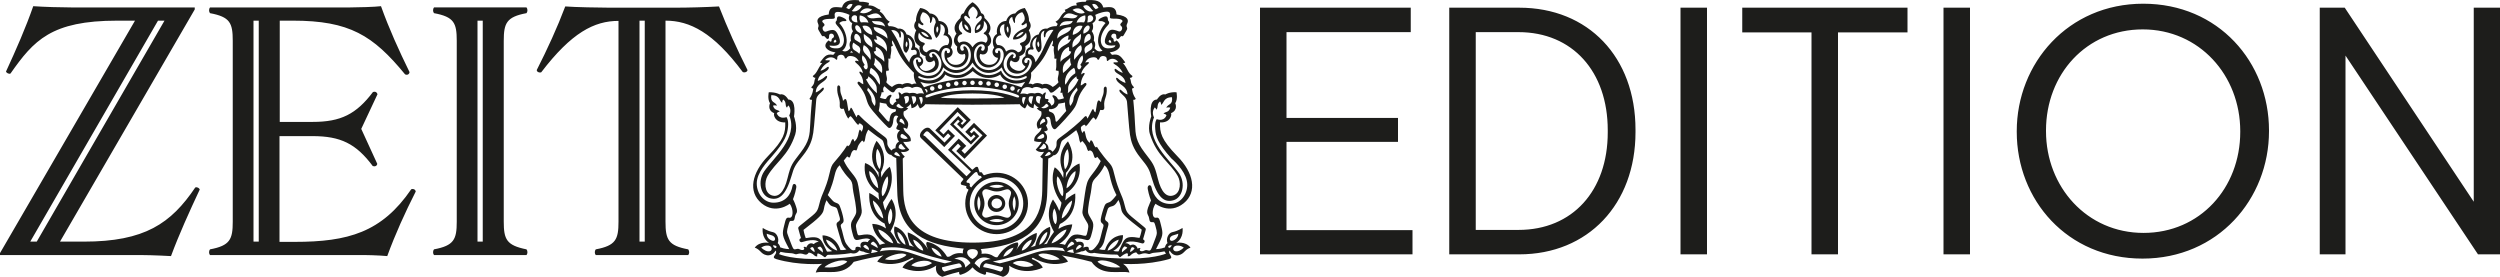 <?xml version="1.0" encoding="UTF-8"?> <svg xmlns="http://www.w3.org/2000/svg" height="31" viewBox="0 0 280 31" width="280"><path d="m4.116 27.061h-.728l14.308-24.749h.728zm15.036 1.62c.924-2.486 2.044-4.944 3.22-7.458-.056-.168-.308-.307-.504-.223-2.716 4.022-5.656 6.062-12.488 6.062h-2.66l15.092-26.006v-.223h-13.832c-1.148 0-3.024-.056-4.256-.14-.84 2.402-1.904 4.833-3.052 7.319.056.168.336.307.504.223 2.604-3.715 4.564-5.922 11.956-5.922h1.988l-15.12 26.034v.223h14.532c1.512-.028 3.08.028 4.62.112zm9.828-1.62h-.588v-24.749h.588zm14.392 1.62c.896-2.458 1.988-4.86 3.192-7.235-.056-.251-.308-.335-.504-.251-3.304 4.833-7.084 5.894-13.048 5.894h-1.708v-11.844h3.696c3.136 0 4.872.838 6.748 3.352.224.084.476 0 .504-.251l-1.792-3.911 1.82-3.883c-.056-.223-.252-.335-.504-.251-1.876 2.486-3.612 3.352-6.748 3.352h-3.696v-11.341h1.456c6.356 0 8.988 1.648 12.572 6.006.224.14.504 0 .504-.251-1.176-2.402-2.296-4.86-3.192-7.375-.644.084-2.688.14-3.444.14h-15.708c-.14.168-.14.475 0 .642 2.24.419 2.548 1.089 2.548 3.101v20.252c0 1.983-.308 2.682-2.548 3.101-.14.168-.14.475 0 .642h16.436c.84-.028 2.576.028 3.416.112zm10.724-1.62h-.616v-24.749h.588v24.749zm2.324-2.235v-20.252c0-1.983.308-2.682 2.548-3.101.14-.168.14-.475 0-.642h-10.36c-.14.168-.14.475 0 .642 2.24.419 2.548 1.089 2.548 3.101v20.252c0 1.983-.308 2.682-2.548 3.101-.14.168-.14.475 0 .642h10.36c.14-.168.14-.475 0-.642-2.24-.447-2.548-1.117-2.548-3.101zm15.792 2.235h-.588v-24.749h.588zm11.508-19.218c-1.176-2.319-2.24-4.693-3.192-7.123-1.484.084-3.444.14-4.956.14h-7.308c-1.008 0-3.948-.056-4.956-.14-.896 2.374-1.988 4.749-3.192 7.123 0 .223.308.335.504.251 3.388-4.441 5.936-5.754 8.652-5.754v22.487c0 1.983-.308 2.682-2.548 3.101-.14.168-.14.475 0 .642h10.36c.14-.223.14-.419 0-.642-2.24-.419-2.548-1.089-2.548-3.101v-22.515c2.716 0 5.348 1.313 8.652 5.754.224.112.532-.028.532-.223zm27.328 14.945c0-.307.252-.559.588-.559.308 0 .588.251.588.559s-.252.559-.588.559-.588-.251-.588-.559zm-.42 0c0 .531.448.95.98.95s.98-.419.98-.95-.448-.95-.98-.95-.98.419-.98.95zm-1.008.81s-.364-.894 0-1.648c.42.894 0 1.648 0 1.648zm.644-.81c0-.726-.476-1.173-.112-1.48.308-.335.784.14 1.484.14.728 0 1.176-.475 1.484-.112.336.307-.14.754-.14 1.453 0 .726.476 1.173.112 1.48-.308.335-.784-.14-1.484-.14-.728 0-1.176.475-1.484.112-.336-.279.14-.726.14-1.453zm.532 1.927s.784-.419 1.652 0c-.756.363-1.652 0-1.652 0zm1.652-3.855c-.868.419-1.652 0-1.652 0s.896-.363 1.652 0zm1.148 1.117c.364.754 0 1.648 0 1.648s-.392-.782 0-1.648zm-4.48.81c0 1.341 1.12 2.43 2.492 2.43s2.492-1.089 2.492-2.43-1.12-2.43-2.492-2.43-2.492 1.089-2.492 2.43zm-5.544-7.905c.084-.112.224-.279.448-.084l1.736 1.676 1.204-1.257-.756-.726-.532.559-.448-.419 2.016-2.095 1.008.978-.476.475-.168-.168.28-.279-.56-.559-.924.95 2.352 2.263.924-.95-.588-.587-.28.279-.196-.196.476-.475.952.894-1.988 2.067-.364-.363.532-.531-.84-.81-1.204 1.257 2.576 2.458-.504.503-4.648-4.497c-.252-.056-.224-.168-.028-.363zm4.788 5.279c.14-.168.476-.503.644-.67s.308-.279.42-.196c.112.112.028.196.168.335s.252-.056.364.251c-.812.559-1.176 1.117-1.176 1.117-.336-.196-.056-.307-.196-.447-.112-.14-.196-.028-.308-.112-.056-.056-.028-.168.084-.279zm.252 2.626c0-1.62 1.344-2.933 2.996-2.933s2.996 1.313 2.996 2.933-1.344 2.933-2.996 2.933-2.996-1.313-2.996-2.933zm-5.32-8.157c-.196.196-.392.587-.14.838l4.76 4.581s-.056.14-.196.279c-.168.168-.14.363.056.391.196.028.476.14.476.14s-.14.196.112.307c.028 0 .056.028.112.084-.252.475-.364 1.006-.364 1.536 0 1.899 1.568 3.436 3.528 3.436 1.932 0 3.5-1.536 3.5-3.436s-1.568-3.436-3.5-3.436c-.504 0-.98.112-1.428.279-.084-.056-.14-.14-.168-.196-.112-.251-.308-.112-.308-.112s-.112-.279-.168-.475c-.028-.196-.224-.223-.392-.056s-.28.223-.28.223l-2.296-2.207.7-.726.308.307-.504.531.924.866 2.52-2.598-1.456-1.425-.98 1.006.644.615.308-.307.196.196-.532.531-1.932-1.872.504-.531.196.196-.308.307.56.531.98-1.006-1.456-1.425-2.52 2.598.924.866.504-.531.308.307-.7.726-1.652-1.592c-.28-.196-.644.028-.84.251zm29.68 6.062c0 1.145-.812 2.151-1.876 2.151-1.344 0-1.932-.978-2.128-1.872-.084-.391-.504-.251-.42.196.112.67.364 1.285.364 1.285s-.168.363-.336.81c-.14.447-.112.615 0 .838.224.363.056.838.476.782.252-.028.252.084.364.447.224.782.168.838.028 1.257-.168.447-.42 1.145-.532 1.341-.196.335-.392-.056-.756.14-.308.168-.672.028-.42-.251 0 0-.168-.112-.308.056 0 0-.224-.726-.84-.391 0 0-.28-.307-.56-.223 0 0 .308-.475 1.876 0 .252.084.448-.335.112-.447 0 0 .252-.838.28-.978.028-.168.112-.196-.168-.419-1.764-1.48-1.904-1.397-2.128-2.291-.224-.922-.336-1.061-.616-1.76-.728-1.816-.56-2.43-1.064-3.017-1.064-1.173-1.456-1.899-1.456-1.899s-.084 0-.112.084c-.364-.279-.196-.587-.56-.838 0 0-.112.084-.14.307-.532-.391-.42-1.089-.616-1.341 0 0-.14.056-.196.251 0 0-.168-.307-.168-.447s-.084-.223.168-.391c.224-.168.308-.112.364.084.336-.279.504-.67.84-1.006 0 0 .168.084.28.279 0 0 .308-.419.504-1.117.336.056.504 0 .448-.419-.084-.81.336-1.006.28-1.983-.028-.335-.336-.223-.336.056.028.782-.224.782-.308 1.48-.476-.587-.42.251-.616 1.145 0 0-.14-.056-.196-.251-.112-.391-.28.223-.7.95-.112-.279-.14-.447-.476-.056s-1.54 1.425-2.716 2.263c-.448.335-.168.587-.336 1.006-.14.279-.392.503-.392.503s-.168-.279-.448-.251c0 0 .084-.531-.392-.754 0 0 .588-.726-.112-1.257.42-.14.56-.084.224-.698 0 0 .392-.363-.028-.866.392-.279.532.084.56.475.056.531.308 1.006.588.754.308-.279 1.736-1.76 2.128-2.43.392-.67.196-1.173 1.204-2.374.196-.223 0-.419-.196-.251-.112.112-.364.223-.364.223s-.028-.615.364-1.173c.168-.223.028-.363-.308-.056 0 0-.056-.503.756-1.173.224-.196.084-.279-.308-.168 0 0 .168-.447.672-.559.504-.112.672.084.672.168.028.084.196.112.224 0 0-.112.168-.391.504-.335.364.056.336.307.336.419s.084.196.168.084c.168-.223.756-.363 1.12.168 0 0-.224.056-.392.028s-.224.112 0 .223c.672.391.896.95.896.95s-.336-.056-.728-.391c-.168-.14-.252.028-.14.223.224.363 1.064.447 1.176 1.313 0 0-.504-.168-.84-.503-.168-.168-.28-.056-.168.168.28.559 1.176.642 1.232 1.62 0 0-.364-.112-.7-.475-.168-.168-.308 0-.112.251s.672.503.756 1.034c.056.531.224 2.989.336 3.715s.336 1.536 1.176 2.57c.84 1.034.98 1.257 1.26 2.263.644 2.207 1.428 2.793 2.436 2.486 1.008-.279 1.4-1.872.616-3.017-1.036-1.508-3.836-3.743-2.8-6.257 0 0-.336-.587.084-1.117 0 0 .14.084.168.251.28-.251 0-.587.42-.922 0 0 .14.14.112.363.336-.084.224-.838 1.232-.838.112.894-.42.698-.644 1.173 0 0 .308-.084.448 0-.168.587-.588.419-.756.67 0 0 .196 0 .336.168 0 0-.196.754-1.092.447 0 0-.252.251-.168 1.117.056.81.252 1.536 1.792 3.268.616.531 1.792 1.732 1.792 2.961zm-8.96-15.28c-.896-.056-1.036-1.425.028-2.542.252-.251.224-.419.056-.587-.028-.335-.028-.615-.644-.335-.56.251-.504.447-.196.419.336-.028.56.223.56.223s-.532.503-.756 1.397c-.308 1.257.42 1.676.42 1.676s-.448.335-.896-.251c0 0 .224-.531-.084-.866 0 0 .168-.503-.224-1.061 0 0 .28-.279.084-.894 0 0 .588-.251.308-.922 0 0 .56-.307 1.232-.363.392-.028.476.168.42.503-.028.168-.056.279.364.279.98-.028 1.176.223.952.419-.14.14-.252.251-.056.419.252.196 0 .698-.28.587-.812-.307-1.064-.279-1.372.419s-.392 1.313.98 1.145c.028.028 0 .363-.896.335zm.448-.642c-.196.084-.448-.112-.168-.307.196.112.168.307.168.307zm-1.428-3.883-.308.14c-.336-.251-.392-.559-.392-.559.476-.168.7.419.7.419zm-.588.335c-.504.279-1.092-.307-1.12-.559.644-.307.784.307 1.12.559zm-.952.196s-.532.363-1.372-.307c.028-.028.784-.531 1.372.307zm-.784.307c-.308.615-1.092.168-1.652.279.56-1.006 1.316-.196 1.652-.279zm-.56.615c-.196.615-1.008.307-1.484.642.28-.81.896-.531 1.484-.642zm-.196.698c.028.642-1.036.726-1.54 1.285 0-1.313 1.54-1.285 1.54-1.285zm-1.708 4.833s.14.084.308.056c.112.559-.224.726 0 1.285 0 0-.196.279-.644.531 0 0-.588-.559-1.148-.279 0 0-.616-.363-1.092 0 0 0-.168-.14-.476-.084 0 0 .392-.531.28-1.229 0 0 .756-.726 1.344-1.592.588-.894.756-1.592 1.092-2.039 0 0 .112.279-.084.559 0 0 .084.112.224.14-.112.698.112.894.028 1.313 0 0 .112.084.252.028-.084.447.056.726-.084 1.313zm-.252-4.525s-.42.615-.756 1.257c-.336.67-.392 1.117-1.26 2.374 0 0-.084-.894-.784-.894-.168-.335.084-.615.392-.531.14.028.252-.056.14-.223-.168-.279-.14-.894.42-1.173 0 0-.476 1.061.168 1.704 0 0 .364-.084.336-.698 0-.782-.308-1.536.336-1.732 0 0-.14.307-.056.67.028.14.168.112.168-.14 0-.196.252-.698.896-.615zm-1.68 1.927c-.14-.112-.224-.475-.028-.642.14.168.168.531.028.642zm-.756 1.816c-.14.95-1.148 1.676-2.184 1.369-1.064-.307-1.344-1.648-.392-2.486.364-.335.98.028.756.419-.14.251-.42.084-.252-.084.112-.112 0-.363-.252-.14-.644.559-.7 1.704.252 2.011.952.307 1.764-.447 1.82-1.285 0-.196-.224-.279-.224 0 0 .279-.476.196-.336-.14.14-.531.896-.251.812.335zm-1.764-2.933c.14-.307.532-.587.84-.587-.056.251-.532.559-.84.587zm-1.12 1.62s-.196-.782-.952-.726c-.392-.335-.196-1.145.448-1.089-.336-.503-.196-1.201.336-1.257 0 0-.224 1.034.448 1.564 0 0 .56-.754.056-1.732 0 0-.028-.531.364-.642 0 0 .056.447.224.67.056.056.112-.056.084-.251-.056-.279.252-.838.812-.95 0 0 .644.782-.028 1.257-.112.084-.056.251.112.196.252-.112.364-.251.364-.251s.252.419-.168.587c-1.4.559-1.316 1.257-1.316 1.257s.868.168 1.456-.754c.168.531.028.978-.532 1.117-.168.056-.196.196-.056.279.224.14.224.726-.308.81 0 .028-.504-.67-1.344-.084zm.224-2.095c-.196-.251-.196-.587-.056-.726.14.14.168.475.056.726zm-1.232 1.732c.392-.112.616.14.7.391.252.726-.42 2.291-1.96 2.011-1.428-.279-1.54-1.927-1.064-2.514.532-.698 1.204-.223.868.307-.14.168-.392.028-.308-.14.168-.279-.084-.391-.28-.14-.504.642-.252 1.899.7 2.179.924.251 1.512-.447 1.652-.838.14-.363.112-1.061-.112-1.006-.168.056 0 .223-.14.279-.28.112-.42-.391-.056-.531zm-3.64-2.682c.196.028.476.335.448.642-.336-.028-.504-.503-.448-.642zm1.316.642c-.028-.307.252-.615.448-.642.084.14-.084.615-.448.642zm1.064 1.425c-.392-.251-1.036-.223-1.484.503-.42-.754-1.092-.754-1.484-.503-.364-.279-.168-.866.224-.95.168-.028.112-.168.028-.223-.504-.335-.308-1.034.084-1.285-.168 1.257.952 1.369.952 1.369s.252-.67-.42-1.257c-.336-.307-.392-.559-.224-.67.112-.084.28.112.392.223.14.112.224.056.14-.084-.532-.67.364-1.201.364-1.201s.868.531.364 1.201c-.112.14 0 .196.14.084.112-.084.28-.279.392-.223.168.112.112.391-.224.67-.7.587-.42 1.257-.42 1.257s1.12-.112.952-1.369c.392.251.588.95.084 1.285-.084.056-.168.168.028.223.28.084.476.67.112.95zm-1.904.503c.448.615.364 2.263-1.064 2.514-1.512.279-2.212-1.285-1.96-2.011.084-.251.308-.531.7-.391.392.112.224.642-.056.531-.14-.056.028-.223-.14-.279-.252-.056-.252.642-.112 1.006s.756 1.089 1.652.838c.952-.279 1.204-1.536.7-2.179-.196-.251-.42-.168-.28.14.084.168-.168.307-.308.14-.336-.531.336-1.006.868-.307zm-4.48-1.145c-.308 0-.784-.335-.84-.587.308 0 .728.279.84.587zm2.1.894c-.756-.056-.952.726-.952.726-.84-.615-1.372.084-1.372.084-.532-.084-.532-.67-.308-.81.14-.084.112-.251-.056-.279-.56-.14-.7-.587-.504-1.117.588.922 1.456.754 1.456.754s.056-.698-1.316-1.257c-.392-.168-.168-.587-.168-.587s.14.168.364.251c.14.056.224-.112.112-.196-.672-.475-.028-1.257-.028-1.257.56.084.868.67.812.95-.028.196.028.307.084.251.168-.223.196-.67.196-.67.392.112.364.642.364.642-.504.978.056 1.732.056 1.732.672-.531.448-1.564.448-1.564.532.084.672.754.336 1.257.672-.056.84.754.476 1.089zm-1.176-1.369c-.14-.279-.112-.615.056-.726.14.168.14.475-.056.726zm-.084 2.263c.952.838.672 2.179-.392 2.486-1.036.307-2.044-.391-2.184-1.369-.084-.587.644-.866.868-.391.14.335-.336.419-.336.14 0-.251-.252-.168-.224 0 .028.838.868 1.592 1.82 1.285.952-.307.896-1.425.252-2.011-.252-.223-.336.028-.252.14.14.168-.14.335-.28.084-.252-.335.336-.698.728-.363zm-2.24.168c-.672-.028-.784.894-.784.894-.868-1.257-.924-1.704-1.26-2.374-.336-.67-.756-1.257-.756-1.257.616-.084.896.419.896.642s.14.251.168.14c.084-.363-.056-.67-.056-.67.644.196.336.95.336 1.732 0 .642.336.698.336.698.644-.642.168-1.704.168-1.704.56.279.588.894.42 1.173-.112.168-.028.251.14.223.336-.14.56.168.392.503zm-1.12-.838c-.112-.112-.084-.475.028-.642.196.168.112.559-.028.642zm-1.708-.056c.14-.028.224-.14.224-.14-.196-.279-.084-.559-.084-.559.336.447.504 1.173 1.092 2.039.588.894 1.344 1.592 1.344 1.592-.112.698.28 1.229.28 1.229-.308-.084-.504.084-.504.084-.504-.363-1.092 0-1.092 0-.56-.279-1.148.279-1.148.279-.448-.251-.644-.531-.644-.531.224-.559-.112-.726 0-1.285.168.028.308-.056.308-.056-.168-.587 0-.866-.084-1.313.14.056.252-.028.252-.028-.056-.391.168-.587.056-1.313zm-.392-.894c-.532-.559-1.568-.642-1.54-1.285 0 0 1.54-.028 1.54 1.285zm-.252-1.341c-.476-.335-1.288-.028-1.484-.642.616.112 1.204-.168 1.484.642zm-.392-.978c-.56-.112-1.372.335-1.652-.279.336.084 1.092-.726 1.652.279zm-1.064-.922c-.84.67-1.372.307-1.372.307.588-.81 1.372-.307 1.372-.307zm-1.176-.419c-.028.251-.644.81-1.12.559.308-.251.448-.866 1.12-.559zm-1.036-.196s-.056.307-.392.559l-.308-.14c.028 0 .224-.587.7-.419zm-.336 1.201c-.28.67.308.922.308.922-.196.615.084.894.084.894-.392.587-.224 1.061-.224 1.061-.308.335-.084.866-.084.866-.476.587-.896.251-.896.251s.728-.391.42-1.676c-.224-.894-.756-1.397-.756-1.397s.224-.251.56-.223.364-.168-.196-.419c-.616-.279-.616 0-.644.335-.168.168-.196.307.056.587 1.064 1.117.924 2.486.028 2.542-.896.056-.896-.307-.896-.307 1.372.168 1.288-.447.98-1.145-.308-.698-.56-.726-1.372-.419-.28.112-.532-.419-.28-.587.196-.14.112-.279-.056-.419-.224-.196-.028-.447.952-.419.392 0 .392-.112.364-.279-.056-.335.028-.531.42-.503.672.028 1.232.335 1.232.335zm-1.596 2.765c.28.223.028.391-.168.307 0 .028-.056-.168.168-.307zm.056 2.207c.112.112.168.028.168-.084 0-.112-.028-.335.336-.419.364-.056.504.223.504.335s.196.084.224 0c.028-.084.168-.279.672-.168s.672.559.672.559c-.364-.14-.532-.028-.308.168.812.67.756 1.173.756 1.173-.336-.307-.476-.196-.308.056.42.559.364 1.173.364 1.173s-.252-.112-.364-.223c-.196-.168-.392.028-.196.251 1.008 1.201.812 1.704 1.204 2.374.392.67 1.82 2.151 2.128 2.43.28.251.56-.223.588-.754.028-.363.168-.754.56-.475-.42.503-.028.866-.028.866-.336.615-.196.559.224.698-.672.531-.112 1.257-.112 1.257-.448.223-.392.754-.392.754-.308 0-.448.251-.448.251s-.252-.223-.392-.503c-.196-.391.084-.67-.336-1.006-1.148-.838-2.352-1.872-2.716-2.263-.336-.391-.364-.223-.476.056-.42-.754-.588-1.369-.7-.95-.056.223-.196.251-.196.251-.196-.922-.14-1.76-.616-1.145-.084-.67-.336-.698-.308-1.48 0-.279-.308-.391-.336-.056-.056.978.336 1.173.28 1.983-.028.419.14.503.448.419.196.698.504 1.117.504 1.117.112-.223.28-.279.28-.279.336.335.504.726.84 1.006.056-.196.14-.279.364-.084.224.168.168.251.168.391 0 .14-.168.447-.168.447-.056-.196-.196-.251-.196-.251-.196.251-.084.95-.616 1.341-.028-.223-.14-.307-.14-.307-.336.279-.168.587-.56.838-.028-.112-.112-.084-.112-.084s-.392.698-1.456 1.899c-.532.587-.336 1.201-1.064 3.017-.28.698-.392.838-.616 1.76-.224.922-.364.838-2.128 2.291-.28.223-.196.279-.168.419.028.168.28.978.28.978-.336.112-.14.531.112.447 1.568-.503 1.876 0 1.876 0-.252-.084-.56.223-.56.223-.588-.335-.84.391-.84.391-.14-.168-.308-.056-.308-.056.252.307-.112.419-.42.251-.364-.196-.56.196-.756-.14-.112-.196-.364-.894-.532-1.341-.168-.447-.196-.475.028-1.257.112-.363.112-.475.364-.447.42.056.252-.419.476-.782.14-.196.168-.363 0-.838-.14-.447-.336-.81-.336-.81s.252-.615.364-1.285c.084-.447-.364-.587-.42-.196-.168.922-.756 1.872-2.128 1.872-1.064 0-1.876-1.006-1.876-2.151 0-1.229 1.176-2.43 1.708-3.045 1.512-1.732 1.708-2.458 1.792-3.268.084-.838-.168-1.117-.168-1.117-.896.279-1.092-.447-1.092-.447.14-.168.336-.168.336-.168-.168-.251-.588-.084-.756-.67.14-.084.448 0 .448 0-.196-.475-.756-.279-.644-1.173 1.008-.028.924.754 1.232.838-.028-.223.112-.363.112-.363.42.335.14.67.42.922.056-.168.168-.251.168-.251.42.531.084 1.117.084 1.117 1.036 2.514-1.764 4.749-2.8 6.257-.784 1.145-.392 2.71.616 3.017 1.008.279 1.792-.279 2.436-2.486.28-1.006.42-1.229 1.26-2.263s1.064-1.844 1.176-2.57c.112-.726.28-3.157.336-3.715.056-.531.56-.782.756-1.034.196-.251.056-.419-.112-.251-.336.363-.7.475-.7.475.028-1.006.952-1.089 1.232-1.62.112-.196 0-.307-.168-.168-.336.335-.84.503-.84.503.112-.866.952-.95 1.176-1.313.14-.223.028-.363-.14-.223-.392.335-.728.391-.728.391s.196-.587.896-.95c.224-.14.168-.251 0-.223s-.392-.028-.392-.028c.448-.475 1.008-.307 1.204-.084zm-2.856 21.202s0-.168.28-.168c0 0 .252.251.196.559 0 0-.252-.14-.476-.391zm-1.792.587c.364.168.42-.196 1.12.056.252.084.364 0 .504-.196.168 0 .476.14.616.307.14.14.392.168.336.056s.056-.279.056-.279.308.056.672.363c.224.196.196-.056.448-.196 1.68 0 2.576-.196 2.576-.196.7.196.952-.307.952-.307.252.14.476.14.476.14.336.196.756.196.756.196s-1.708.503-4.872.615c-3.864.168-5.348-.531-5.348-.531l.168-.251c.84.196 1.176.084 1.54.223zm3.388 1.508c.308-.419 2.016-1.061 2.548-.642-.168.223-1.036.782-2.548.642zm4.62-2.514s.392.251.364.559c0 0-.42-.084-.644-.391 0 0 .084-.168.28-.168zm-4.452-.587c.56.14 1.148.726 1.26 1.229-.532-.14-1.12-.642-1.26-1.229zm-.644.782s.364.223.28.67c0 0-.196-.196-.588-.503 0-.028.056-.14.308-.168zm-1.624-.95c-.168-.419-.252-.922-.252-.922 1.736-1.341 2.184-1.76 2.268-2.291.084-.559.308-1.034.308-1.034.42.67.532.642.896.754s.28.223.588 1.201c.168.559-.504.335-.336.922.112.447.336 1.145.532 1.816.224.67.56.81.56.81-.252.112-.672.084-.672.084-.588-1.732-2.016-1.648-2.016-1.648 0 1.229 1.092 1.76 1.092 1.76-.308.084-.588.056-.588.056-.7-1.313-.588-1.844-2.38-1.508zm7.224.168c-.196.056-.28.279-.28.279-.728-.196-.952.196-.756.615-.756-.307-.616.196-.616.196s-.14.196-.42.056c-.14-.084-.588-.531-.756-.95s-.28-1.117-.448-1.592c-.168-.503.392-.279.28-.894-.056-.419-.252-1.061-.42-1.48s-.476-.251-.784-.587c-.224-.223-.56-.642-.56-.642s.42-.698.784-2.263c.196-.866.56-1.061.56-1.061s.308.698 1.064 1.48c.252.251.364.475.392 1.061.056.587.28 1.341.364 2.207.028.391.112.559-.224 1.089-.392.642-.476.726-.084 2.095.112.391.28.475.56.419.756-.196 1.092-.223 1.344-.028zm.056.503s.028-.251.308-.279c0 0 .476.307.476.726 0 0-.336-.223-.784-.447zm.028 1.006s.112-.196.084-.391c0 0 .392 0 .7.251 0-.028-.504.112-.784.14zm-.196-9.19c.812.447.98 1.48 1.008 1.927-.784-.447-1.064-1.648-1.008-1.927zm1.176-.223c-.504-.475-.504-1.872-.28-2.263.56.615.476 1.844.28 2.263zm.868.81c.252.587-.196 2.011-.56 2.235-.308-.531.196-1.927.56-2.235zm-.476 4.721c-.756-.363-1.204-1.704-1.148-2.011.812.559 1.12 1.592 1.148 2.011zm-.392 2.961c-.644-1.117-.952-1.313-2.156-1.089-.308.056-.308.028-.448-.587-.14-.615-.028-.67.252-1.173.224-.391.364-.642.336-1.006-.056-.363-.224-1.927-.364-2.654s-.168-.838-1.008-1.872c-.42-.531-.644-1.061-.644-1.061l.392-.475c.084.112.252.14.252.14.196-.251.14-.642.476-.838.14-.028.28.056.28.056.252-.363 0-.419.644-1.117.14 0 .196.196.196.196.28-.335.028-.587.504-1.425.364.279.924.726 1.316.978.392.251.364.307.532.978.224.922.728.866.728.866.14.223.56.363.56.363l.112 3.771c.112 4.749 3.416 5.978 7.448 6.369-.168.279-.084.531-.084.531s-.756-.168-1.372.279c-.224.168-.42.084-.42.084-.924-1.536-2.24-1.648-2.24-1.648-.196.14 0 .587.14.866-.924-1.536-2.296-1.927-2.296-1.927-.028 1.089.7 1.62.7 1.62l-.532-.168c-.364-1.872-1.652-2.123-1.652-2.123-.252 1.201.7 1.955.7 1.955l-.364-.084c-.252-.642-.784-1.313-.784-1.313 1.232-2.123.112-3.631.112-3.631-.476.642-.7 1.285-.7 1.285-.196-.475-.252-.922-.252-.922 1.624-2.179.756-3.967.756-3.967-.644.447-.952 1.201-.952 1.201l-.028-.587c1.008-2.151-.504-3.52-.504-3.52-1.232 2.179.224 3.52.224 3.52l.028.559c-.504-1.341-1.54-1.592-1.54-1.592-.336 2.291 1.512 3.352 1.512 3.352 0 .419.084.782.084.782-.504-.531-1.12-.782-1.12-.782-.14 2.71 1.708 3.408 1.708 3.408.112.307.168.559.168.559-.84-.559-1.54-.503-1.54-.503.196 1.48 1.456 2.179 1.456 2.179-.336.056-.616.168-.616.168zm1.232-4.078c.364.642.084 1.704-.168 1.76-.336-.531-.028-1.564.168-1.76zm.28 3.911c-.56-.14-1.54-.81-1.68-1.564.728.168 1.568 1.034 1.68 1.564zm.476-1.285c.504.196.868 1.034.896 1.453-.56-.223-.952-1.145-.896-1.453zm1.764.866c.476.112 1.092.81 1.12 1.229-.588-.084-1.12-.894-1.12-1.229zm2.044.894c.336.084.868.335 1.148 1.006-.588-.084-1.036-.587-1.148-1.006zm-5.796.419.252-.363c1.568-.223 2.548-.056 4.396.587 1.54.531 3.444.922 3.444.922l-.784.196s-1.26-.251-3.724-1.117c-1.904-.67-3.584-.223-3.584-.223zm.588.894c.308-.363 1.876-.922 2.408-.503-.14.223-1.092.782-2.408.503zm5.264.419c-.224.196-1.372.698-2.324.251.392-.419 1.708-.782 2.324-.251zm1.12.475c.924-.251 1.904-.447 1.904-.447.308.084.308.419.308.419s-.868.168-1.932.503c-.336-.14-.28-.475-.28-.475zm1.372-.95c1.26-.615 1.82.475 1.82.475l-.588.503c-.028-.978-1.232-.978-1.232-.978zm2.044.028c-.728-.363-.868-1.117 0-1.117s.728.754 0 1.117zm.224.475s.532-1.089 1.82-.475c0 0-1.204 0-1.232 1.006zm.98.419s0-.335.308-.419c0 0 .952.196 1.904.447 0 0 .056.335-.28.475-1.064-.363-1.932-.503-1.932-.503zm1.848-.419-.784-.196s1.904-.391 3.444-.922c1.848-.642 2.828-.81 4.396-.587l.252.363s-1.68-.447-3.584.223c-2.464.866-3.724 1.117-3.724 1.117zm1.456-.028c.644-.503 1.96-.168 2.324.251-.952.447-2.072-.084-2.324-.251zm2.856-.922c.532-.419 2.1.112 2.408.503-1.316.279-2.24-.279-2.408-.503zm4.172-9.386c.056.307-.224 1.48-1.008 1.927.028-.447.224-1.48 1.008-1.927zm-2.016.587c.364.307.868 1.704.56 2.235-.364-.223-.84-1.648-.56-2.235zm1.12-3.045c.224.391.252 1.788-.28 2.263-.168-.447-.252-1.676.28-2.263zm.504 5.754c.056.307-.392 1.648-1.148 2.011 0-.419.308-1.453 1.148-2.011zm-1.82 2.654c-.252-.056-.532-1.117-.168-1.76.168.196.476 1.229.168 1.76zm1.204.587c-.14.726-1.12 1.425-1.68 1.564.14-.531.98-1.397 1.68-1.564zm-2.156.279c.056.307-.336 1.229-.896 1.453.028-.419.392-1.257.896-1.453zm-1.736.866c0 .335-.56 1.145-1.12 1.229.028-.447.616-1.117 1.12-1.229zm-2.044.894c-.14.419-.588.922-1.148 1.006.252-.698.812-.922 1.148-1.006zm3.948-10.727c.224.028.224.251.224.251-.28.251-.672.223-.672.223.196-.335.448-.475.448-.475zm-.308-.447c-.448.307-.756.084-.756.084.308-.251.476-.559.476-.559.364.14.28.475.28.475zm-.224-1.173c-.448.307-.784.112-.784.112.28-.391.644-.503.644-.503.252.084.14.391.14.391zm.14-1.76c-.336.14-.588.363-.588.363-.028-.447.336-.698.336-.698.28 0 .252.335.252.335zm.364-1.732c-.448.391-.812.168-.812.168.42-.196.532-.447.532-.447.308.084.28.279.28.279zm-14.42-3.352c.168.084.672.335 1.4.196.952-.196 1.232-1.201 1.232-1.201s.756.838 1.848.587c.924-.196 1.428-1.117 1.428-1.117s.504.922 1.428 1.117c1.092.223 1.848-.587 1.848-.587s.28 1.006 1.232 1.201c.728.168 1.204-.112 1.4-.196.168-.084.252.112.084.223-.672.391-2.24.475-2.8-.866 0 0-.644.615-1.652.503-.84-.084-1.512-.922-1.512-.922s-.672.838-1.54.922c-1.008.112-1.652-.503-1.652-.503-.56 1.341-2.128 1.257-2.8.866-.196-.084-.112-.307.056-.223zm-2.604 3.352s-.028-.196.28-.279c0 0 .112.251.532.447 0 0-.392.223-.812-.168zm.336 1.732s-.028-.335.224-.335c0 0 .364.251.336.698.028 0-.224-.223-.56-.363zm.28 1.369s.364.112.644.503c0 0-.336.196-.784-.112 0 0-.112-.307.14-.391zm.364-3.38s.028-.363-.14-.754c0 0 .308-.223.532-.028-.028 0 .196.642-.392.782zm.896.056s-.084-.531-.196-.866c0 0 .252-.084.448.028 0 0 .28.419-.252.838zm.868.028s-.056-.419-.224-.782c0 0 .196-.112.364 0 0-.028.168.419-.14.782zm11.088-1.732-.224.419c-.056-.056-.084-.112-.084-.168 0-.14.112-.251.252-.251zm-10.752-.196-.42-.615s.728.363 1.624.112c.952-.279 1.176-.922 1.176-.922s.672.503 1.652.363c.784-.112 1.428-.754 1.428-.754s.616.642 1.428.754c1.008.14 1.652-.363 1.652-.363s.196.642 1.176.922c.868.251 1.624-.112 1.624-.112l-.42.615s-2.688-1.006-5.432-1.006c-2.828 0-5.488 1.006-5.488 1.006zm.084.196h.056c.14 0 .252.112.252.251 0 .084-.028.14-.084.168zm.84.196c-.14 0-.252-.112-.252-.251 0-.14.112-.251.252-.251s.252.112.252.251c0 .14-.112.251-.252.251zm.868-.196c-.14 0-.252-.112-.252-.251s.112-.251.252-.251.252.112.252.251-.112.251-.252.251zm.924-.223c-.14 0-.252-.112-.252-.251s.112-.251.252-.251.252.112.252.251-.112.251-.252.251zm.896-.14c-.14 0-.252-.112-.252-.251s.112-.251.252-.251.252.112.252.251-.112.251-.252.251zm.924-.056c-.14 0-.252-.112-.252-.251 0-.14.112-.251.252-.251s.252.112.252.251c0 .14-.14.251-.252.251zm.896-.028c-.14 0-.252-.112-.252-.251 0-.14.112-.251.252-.251s.252.112.252.251c0 .14-.112.251-.252.251zm.896.028c-.14 0-.252-.112-.252-.251 0-.14.112-.251.252-.251s.252.112.252.251c0 .14-.112.251-.252.251zm.896.056c-.14 0-.252-.112-.252-.251s.112-.251.252-.251.252.112.252.251c.028.14-.112.251-.252.251zm.924.14c-.14 0-.252-.112-.252-.251s.112-.251.252-.251.252.112.252.251-.112.251-.252.251zm.896.223c-.14 0-.252-.112-.252-.251s.112-.251.252-.251.252.112.252.251-.112.251-.252.251zm.868.196c-.14 0-.252-.112-.252-.251 0-.14.112-.251.252-.251s.252.112.252.251c0 .14-.112.251-.252.251zm-4.48.307c2.772 0 3.584.475 3.584.475s-.784.084-3.584.084-3.556-.084-3.556-.084.784-.475 3.556-.475zm-4.984.419c-.336.112-.364-.14-.14-.251.252-.112 2.212-.894 5.096-.894s4.872.782 5.096.894c.252.112.196.363-.14.251s-2.016-.782-4.984-.782-4.592.67-4.928.782zm10.724.81c-.308-.363-.14-.782-.14-.782.168-.112.364 0 .364 0-.168.335-.224.782-.224.782zm.868-.028c-.532-.391-.252-.838-.252-.838.168-.112.448-.028.448-.028-.112.335-.196.866-.196.866zm.924-.056c-.588-.14-.392-.782-.392-.782.224-.196.532.028.532.028-.168.391-.14.754-.14.754zm-15.12 5.922c-.336-.307-.42-.531-.42-.531.7.112.924-.251.924-.251-.504-.531-.672-.866-.672-.866.448.056.84-.084.84-.084.084-.81-.784-.866-.812-1.508.196.028.392.14.392.14.504-1.061-.588-1.061-.364-1.955.336-.112.504-.363.504-.363-.14-.028-.224-.084-.224-.084.392-.168.476-.419.476-.419.112.279.112.503.112.503.532-.084.7-.475.7-.475.056.251.252.503.252.503.42-.168.588-.475.588-.475s2.884.056 5.292.056 5.292-.056 5.292-.056.168.307.588.475c0 0 .196-.251.252-.503 0 0 .168.391.7.475 0 0 0-.223.112-.503 0 0 .112.279.476.419 0 0-.084.056-.224.084 0 0 .168.251.504.363.224.894-.868.894-.364 1.955 0 0 .168-.112.392-.14-.028.642-.896.698-.812 1.508 0 0 .392.14.84.084 0 0-.168.335-.672.866 0 0 .224.363.924.251 0 0-.112.251-.42.531 0 0 .112.14.28.223 0 0-.028 2.095-.056 3.603-.056 2.57-.98 5.81-7.784 5.81s-7.728-3.24-7.784-5.81c-.028-1.536-.056-3.603-.056-3.603.112-.084.224-.223.224-.223zm-.504-.028s-.392 0-.672-.223c0 0 0-.223.224-.251 0-.028.252.112.448.475zm.112-1.397s.196.279.476.559c0 0-.308.223-.756-.084 0-.028-.084-.363.28-.475zm-1.876-6.453s.448.419.728.615c.224.14.336.056.392-.028.308-.642.868-.335.868-.335.672-.419 1.092-.056 1.092-.056.7-.335 1.092.084 1.092.084l.252.559c-.42-.14-.784.028-.784.028-.336-.223-.84-.084-.84-.084-.56-.223-.868.14-.868.14-.196-.251-.448-.391-.336-.056.084.223.112.559-.112.531-.224-.028-.308.084-.14.307-.308.112-.392.419-.392.419-.56-.14-.364-.782-.252-.894s.14-.363-.112-.251c-.476.196-.28.503-.588.447s-.504-.14-.504-.14c.14-.307.196-.642.196-.642.084.084.224 0 .224 0-.196-.447.084-.642.084-.642zm-1.204-3.883c.14 0 .252-.112.252-.112-.084-.196 0-.419 0-.419 1.064.447.924 1.676.924 1.676-.364-.531-1.064-.587-1.176-1.145zm0 1.453s.168-.251.112-.754c.504.559.952.615.812 1.704 0 0-.588-.475-.924-.95zm.672 4.246s.28.084.728.14c0 0 .168.67 1.064.615.056.251 0 .279-.224.335-.224.084-.42.251-.476.922 0 .168-.112.168-.28 0l-.924-1.061c-.028 0 .14-.475.112-.95zm0-1.983c-.364-.391-.364-.782-1.12-1.285 0 0-.056-.335.14-.615 1.26.782.98 1.899.98 1.899zm-.84-4.162c-.756-.503-.98-.726-.952-1.536.504.419 1.064.587.952 1.536zm0-1.425s-.896-.168-1.092-1.006c.7-.168 1.092.363 1.092 1.006zm-.952 1.145s.952.391.756 1.648c-.504-.754-1.064-.838-.756-1.648zm.448 4.749c1.26 1.201.784 2.067.784 2.067s-.364-.363-.364-.782c-.028-.419-.504-1.006-.504-1.006.112-.084.084-.279.084-.279zm-.196-.922c.28-.028.252-.335.252-.335s.42.279.7.698c.364.531.196.642.28 1.201-.812-.642-1.232-1.564-1.232-1.564zm-.14-1.62s-.476-.503-.252-1.061c0 0 .56.363.588 1.257 0 .335-.308.503-.476-.028zm-.56-5.531s.728.028.98.81c0 0-.392-.084-.84-.028 0 .028-.252-.223-.14-.782zm-.056 1.257c.308.363.224.754.224.754s-.392-.084-.588-.391c-.252-.419.056-.726.364-.363zm-.784-1.145c.196-.251.588-.112.532.112-.028.223.056.559.056.559-.644 0-.784-.447-.588-.67zm.336 2.626c-.224-.14-.112-1.006.364-.531.336.307.252.922.252.922s-.224-.168-.616-.391zm-.252 1.425s-.14.028-.336-.028l.168-.14c.028-.028.056.084.168.168zm.056-1.117s.224.196.504.363c.476.279.14.894.14.894s-.084-.14-.56-.419c-.336-.196-.196-.754-.084-.838zm2.66-.335s-.112-.223-.112-.447c0 0 1.4.391 1.176 1.788-.42-.81-1.288-.698-1.428-1.369 0-.028.196.056.364.028zm19.096 6.956c.168-.223.084-.335-.14-.307-.224.028-.196-.307-.112-.531.14-.335-.14-.223-.336.056 0 0-.308-.363-.868-.14 0 0-.504-.14-.84.084 0 0-.364-.168-.784-.028l.252-.559s.392-.419 1.092-.084c0 0 .392-.363 1.092.056 0 0 .56-.307.868.335.028.084.168.168.392.028.28-.196.728-.615.728-.615s.28.196.056.67c0 0 .168.084.224 0 0 0 .028.335.196.642 0 0-.196.084-.504.14s-.112-.251-.588-.447c-.28-.112-.224.14-.112.251s.308.754-.252.894c.056-.028-.056-.335-.364-.447zm2.072 1.034-.924 1.061c-.168.196-.252.196-.28 0-.056-.67-.252-.838-.476-.922-.224-.084-.308-.084-.252-.335.896.056 1.064-.615 1.064-.615.448-.056.728-.14.728-.14-.028.475.14.95.14.95zm.56-5.196c-.336.503-.924.95-.924.95-.14-1.089.308-1.145.812-1.704-.056.503.112.754.112.754zm-.252-1.564s.112.112.252.112c-.112.559-.84.615-1.204 1.145 0 0-.14-1.229.924-1.676 0 0 .084.223.028.419zm-.14-1.229c.14.028.336-.056.336-.056-.14.67-.98.559-1.428 1.369-.224-1.425 1.176-1.788 1.176-1.788.028.251-.084.475-.084.475zm-.28 5.056s-.308-1.145.98-1.899c.196.279.14.615.14.615-.784.503-.756.894-1.12 1.285zm.84-5.587c0-.642.392-1.173 1.092-1.006-.196.81-1.092 1.006-1.092 1.006zm.924 1.145c.308.81-.252.894-.756 1.648-.196-1.257.756-1.648.756-1.648zm-.952.279c-.112-.922.476-1.117.952-1.536.028.81-.196 1.034-.952 1.536zm.448-2.793c.252-.782.98-.81.98-.81.084.559-.14.782-.14.782-.448-.056-.84.028-.84.028zm.784 1.229s-.112-.419.224-.754c.308-.363.644-.056.364.363-.196.279-.588.391-.588.391zm.42-1.257s.084-.335.056-.559c-.028-.223.364-.363.532-.112.196.223.056.67-.588.67zm-.336 2.346s-.056-.587.252-.922c.476-.475.588.391.364.531-.392.223-.616.391-.616.391zm1.008.838.168.14c-.196.056-.336.028-.336.028.112-.056.168-.168.168-.168zm-.308-.084c-.476.279-.56.419-.56.419s-.336-.615.14-.894c.308-.168.504-.363.504-.363.14.084.252.642-.084.838zm-1.148 1.648.14.168c-.14.531-.476.363-.476.028.028-.894.588-1.257.588-1.257.224.559-.252 1.061-.252 1.061zm-.364 2.542s0 .196.084.279c0 0-.476.587-.476 1.006-.028.419-.364.782-.364.782s-.504-.866.756-2.067zm-1.036.642c.112-.587-.084-.67.28-1.201.28-.419.7-.698.7-.698s-.056.335.224.335c.028 0-.364.922-1.204 1.564zm-.308 16.984s-.28-.112-.644-.112c0 0 1.26-.698 1.456-2.179 0 0-.7-.028-1.54.503 0 0 .028-.279.168-.559 0 0 1.876-.698 1.708-3.408 0 0-.616.251-1.12.782 0 0 .056-.363.084-.782 0 0 1.848-1.061 1.512-3.352 0 0-1.036.279-1.54 1.592l.028-.559s1.456-1.341.224-3.52c0 0-1.512 1.397-.504 3.52l-.028.587s-.308-.782-.952-1.201c0 0-.868 1.788.756 3.967 0 0-.056.447-.252.922 0 0-.224-.642-.7-1.285 0 0-1.12 1.508.112 3.631 0 0-.532.67-.784 1.313l-.364.084s.924-.754.7-1.955c0 0-1.288.279-1.652 2.123l-.532.168s.756-.531.7-1.62c0 0-1.4.391-2.296 1.927.14-.279.336-.726.14-.866 0 0-1.316.112-2.24 1.648 0 0-.168.084-.42-.084-.616-.447-1.372-.279-1.372-.279s.084-.251-.084-.531c4.032-.391 7.336-1.62 7.448-6.369l.112-3.771s.42-.168.56-.363c0 0 .504.056.728-.866.168-.67.14-.726.532-.978.392-.251.952-.698 1.316-.978.448.866.224 1.089.504 1.425 0 0 .056-.168.196-.196.616.698.392.754.644 1.117 0 0 .14-.112.28-.056.336.168.28.587.476.838 0 0 .168-.028.252-.14l.392.475s-.224.503-.644 1.061c-.812 1.034-.84 1.145-1.008 1.872-.14.726-.336 2.291-.392 2.654s.112.615.336 1.006c.28.475.392.531.252 1.173-.14.615-.14.642-.448.587-1.12-.307-1.456-.112-2.1 1.034zm.252.363c0-.391.476-.726.476-.726.28.028.308.279.308.279-.448.223-.784.447-.784.447zm-.028.391c.28-.251.7-.251.7-.251-.028.196.084.391.084.391-.308 0-.784-.14-.784-.14zm.84-1.341c.252-.196.588-.168 1.288.028.28.084.448-.028.56-.419.392-1.341.308-1.453-.084-2.095-.336-.531-.252-.698-.224-1.089.084-.838.308-1.592.364-2.207.056-.587.14-.782.392-1.061.784-.782 1.064-1.48 1.064-1.48s.364.196.56 1.061c.336 1.564.784 2.263.784 2.263s-.308.419-.56.642c-.308.307-.616.14-.784.587-.168.419-.364 1.089-.42 1.48-.084.587.448.391.28.894-.168.503-.28 1.173-.448 1.592s-.616.894-.756.95c-.28.14-.42-.056-.42-.056s.14-.503-.616-.196c.196-.419-.028-.81-.756-.615.056 0-.028-.223-.224-.279zm.168 1.145c-.028-.307.364-.559.364-.559.196 0 .28.168.28.168-.224.279-.644.391-.644.391zm5.74-.223c-.392.307-.588.503-.588.503-.084-.419.28-.67.28-.67.28.056.308.168.308.168zm-.952-.922c-.14.587-.728 1.117-1.26 1.229.112-.531.728-1.089 1.26-1.229zm-1.176-1.564c.168-.587-.504-.391-.336-.922.308-.978.224-1.061.588-1.201.364-.112.476-.084.896-.754 0 0 .224.475.308 1.034.084.559.56.95 2.296 2.291 0 0-.084.503-.252.922-1.82-.335-1.68.223-2.352 1.508 0 0-.308.028-.588-.056 0 0 1.12-.531 1.092-1.76 0 0-1.428-.084-2.016 1.648 0 0-.42.028-.672-.084 0 0 .336-.168.56-.81.14-.642.364-1.369.476-1.816zm2.464 2.961c-.056-.307.196-.559.196-.559.28.028.28.168.28.168-.196.251-.476.391-.476.391zm-6.216.112s.42-.028.756-.196c0 0 .196.028.476-.14 0 0 .252.503.952.307 0 0 .924.196 2.576.196.252.168.224.419.448.196.364-.307.672-.363.672-.363s.14.168.056.279c-.084.112.196.112.336-.056.14-.168.476-.307.616-.307.14.196.252.307.504.196.7-.251.756.112 1.12-.056s.672-.056 1.54-.251l.168.251s-1.512.698-5.348.531c-3.164-.084-4.872-.587-4.872-.587zm2.548.95c.532-.419 2.24.223 2.548.642-1.512.14-2.38-.419-2.548-.642zm-35.98-1.564c-.112.168-.364-.112-.364-.251 0-.028.532 0 .364.251zm-.476-.782c-.644-.251-.588-.782-.588-.782s.168.084.504.168c.588.14.532.782.084.615zm-.448 1.201c-.42-.056-.756-.419-.756-.419s.308-.279.812-.223c.476.056.504.698-.056.642zm45.22-.698c-.028.14-.252.419-.364.251-.168-.223.364-.251.364-.251zm.224-1.117c.336-.084.504-.168.504-.168s.028.531-.588.782c-.448.168-.532-.475.084-.615zm.308 1.173c.504-.056.812.223.812.223s-.336.363-.756.419c-.56.056-.56-.587-.056-.642zm.812-4.749c1.54-1.257 1.12-3.408-.728-5.279-1.82-1.872-1.96-2.626-1.932-3.771 1.204.056 1.344-.894 1.232-1.034.84-.363.476-1.117.476-1.117.308-.475.14-1.229.14-1.229-.784-.056-1.26.251-1.26.251-.504-.168-.924.559-.924.559-1.008.028-.644 1.899-.644 1.899s-.448 1.117-.14 2.011c.784 2.458 2.212 3.101 3.108 4.665.364.642.364 1.844-.448 2.151-.756.279-1.4-.279-1.792-1.899-.392-1.592-.532-1.648-1.484-2.905-.952-1.257-1.008-1.899-1.064-3.212-.056-1.313-.196-2.682-.196-2.682.196.056.28-.112.28-.112-.392-.531-.42-1.145-.42-1.145.168 0 .224-.14.224-.14-.476-.503-.252-.642-.476-1.061.28.028.308-.196.308-.196-.588-.419-.504-.81-1.064-1.453.168.028.252-.084.252-.084-.448-.559-.616-1.006-1.484-.838l-.252-.279s.7-.056 1.036-.475c.336-.419-.28-.866-.28-.866s-.14.168-.224.14c-.196-.056.028-.279-.252-.419-.224-.112-.084-.531.252-.475.336.056.084.503.308.587.252.084.336-.391.532-.307.14.056.168-.056.504-.642.224-.363-.14-.335.084-.782.14-.307.196-.81-1.204-1.006-.028-1.145-1.12-.754-1.484-.782-.196-.754-.896-.894-1.876-.81l-.084.168c-.672-.028-1.064.14-1.064.14l.056.279c-.672-.056-.924.391-1.344.475l.084.196c-.616.363-.504.838-1.12 1.145l.252.251-.14.251c-.644-.028-1.036.279-1.036.279-.784-.112-.952.642-.952.642-.812.14-1.036 1.061-.952 1.425-.672.196-.532 1.006-.532 1.006-.42.196-.616.81 0 1.173 0 0-.28.726-1.148.391-.84-.363-.616-.95-.476-1.089.588.475 1.036.056.952-.475.896-.251.644-1.117.644-1.117 1.064-.587.392-1.788.392-1.788.476-.475.028-1.034.028-1.034.028-.754-.476-1.453-.476-1.453-.784.14-1.064.615-1.064.615-.812.028-1.008.838-1.008.838-.84.028-1.148.81-1.036 1.453-.504.279-.588 1.034-.308 1.536-.448.503-.056 1.145.42 1.145 0 0-.084.782-.98.782-.868 0-1.232-.866-1.008-1.229.644.279.952-.307.84-.81.812-.615.084-1.453.084-1.453.504-.726.056-1.285-.448-1.76 0-.475-.364-.531-.364-.531-.308-.894-.98-1.229-.98-1.229s-.644.363-.98 1.229c0 0-.364.056-.364.531-.504.475-.952 1.034-.448 1.76 0 0-.7.838.084 1.453-.14.503.168 1.089.84.81.224.363-.112 1.229-1.008 1.229s-.98-.782-.98-.782c.504-.028.896-.642.42-1.145.28-.503.196-1.257-.308-1.536.112-.642-.168-1.397-1.036-1.453 0 0-.168-.81-1.008-.838 0 0-.28-.503-1.064-.615 0 0-.504.698-.476 1.453 0 0-.476.587.028 1.034 0 0-.672 1.201.392 1.788 0 0-.252.866.644 1.117-.056.531.364.95.952.475.14.14.364.726-.476 1.089s-1.148-.391-1.148-.391c.644-.363.448-.978.028-1.173 0 0 .14-.81-.532-1.006.084-.363-.14-1.285-.952-1.425 0 0-.196-.754-.952-.642 0 0-.392-.307-1.036-.279l-.14-.251.252-.251c-.588-.307-.504-.782-1.12-1.145l.084-.196c-.42-.084-.672-.531-1.344-.475l.056-.279s-.42-.168-1.064-.14l-.084-.168c-.98-.084-1.68.056-1.876.81-.392.028-1.456-.363-1.484.782-1.4.196-1.344.698-1.204 1.006.196.447-.14.419.084.782.336.587.364.698.504.642.224-.084.308.391.532.307.252-.084-.028-.503.308-.587.336-.056.476.363.252.475-.28.14-.056.363-.252.419-.084.028-.224-.14-.224-.14s-.616.419-.28.866c.336.419 1.036.475 1.036.475l-.252.279c-.868-.168-1.036.307-1.484.838 0 0 .084.112.252.084-.56.642-.504 1.034-1.064 1.453 0 0 .056.196.308.196-.224.419 0 .587-.476 1.061 0 0 .056.14.224.14 0 0-.028.615-.42 1.145 0 0 .056.168.28.112 0 0-.14 1.369-.196 2.682-.056 1.313-.112 1.955-1.064 3.212-.952 1.257-1.092 1.313-1.484 2.905s-1.036 2.179-1.792 1.899c-.812-.307-.812-1.508-.448-2.151.896-1.564 2.324-2.235 3.108-4.665.28-.922-.14-2.011-.14-2.011s.336-1.872-.644-1.899c0 0-.392-.726-.924-.559 0 0-.476-.279-1.26-.251 0 0-.168.782.14 1.229 0 0-.364.782.476 1.117-.112.14.028 1.061 1.232 1.034.028 1.145-.112 1.899-1.932 3.771-1.82 1.872-2.268 3.995-.728 5.279 1.596 1.313 3.164.056 3.164.056.448.615.42 1.676-.084 1.564-.308-.056-.364.14-.532.838-.252 1.034-.28 1.117.56 2.682 0 0-.504 0-1.008-.196 0 0-.056-.279-.28-.475.196-.503-.112-1.145-.532-1.229-.672-.14-1.148-.475-1.148-.475s-.196 1.089.7 1.676c0 0-1.036-.223-1.596.531.644.223.672.698 1.288.838.7.168 1.036-.503 1.036-.503s.196.14-.056.475c-.196.251-.196.363.14.475 2.548.754 5.152.531 5.152.531s-.532.279-.728.978c1.092-.279 3.052.503 4.256-1.201 0 0 1.4-.391 3.332-.726 0 0-.42.251-.7.698 0 0 1.708.838 3.892-.419.112-.056.252.112.084.168-.924.363-1.148.922-1.148.922s1.904 1.006 3.78-.223c0 0-.28.922.672 1.257 0 0 .924-.335 1.904-.559 0 0-.084.251.112.335 0 0 .784-.14 1.372-.838.588.698 1.4.838 1.4.838.196-.084.112-.335.112-.335.98.196 1.904.559 1.904.559.952-.307.672-1.257.672-1.257 1.876 1.229 3.78.223 3.78.223s-.196-.559-1.148-.922c-.168-.056 0-.223.084-.168 2.212 1.257 3.892.419 3.892.419-.252-.447-.7-.698-.7-.698 1.932.335 3.332.726 3.332.726 1.204 1.704 3.164.922 4.256 1.201-.196-.698-.728-.978-.728-.978s2.604.196 5.152-.531c.308-.084.308-.196.14-.475-.252-.335-.056-.475-.056-.475s.336.698 1.036.503c.616-.168.616-.615 1.288-.838-.56-.754-1.596-.531-1.596-.531.896-.587.7-1.676.7-1.676s-.476.335-1.148.475c-.42.084-.728.726-.532 1.229-.252.168-.28.475-.28.475-.504.196-1.008.196-1.008.196.84-1.592.812-1.648.56-2.682-.168-.698-.224-.894-.532-.838-.504.112-.532-.922-.084-1.564 0 0 1.54 1.257 3.164-.056zm8.54 5.726h17.08v-2.71h-14.112v-9.889h12.488v-2.682h-12.488v-9.609h13.916v-2.738h-16.884zm38.948-13.66c0 6.536-3.948 10.922-9.996 10.922h-4.788v-22.151h4.788c6.048 0 9.996 4.414 9.996 10.978zm3.108-.028v-.279c0-8.129-5.292-13.66-13.02-13.66h-7.84v27.626h7.84c7.7 0 13.02-5.615 13.02-13.688zm5.04 13.688h2.968v-27.626h-2.968zm17.64-24.861h7.784v-2.765h-18.508v2.765h7.756v24.861h2.968zm11.816 24.861h2.968v-27.626h-2.968zm33.236-13.715c0 6.285-4.508 11.313-10.836 11.313s-10.92-5.14-10.92-11.397v-.084c0-6.285 4.508-11.313 10.836-11.313s10.92 5.14 10.92 11.397zm3.22-.084v-.084c0-7.626-5.656-14.19-14.084-14.19s-14.168 6.676-14.168 14.274v.084c0 7.626 5.656 14.19 14.084 14.19 8.456 0 14.168-6.676 14.168-14.274zm25.872 13.799v-27.626h-2.94v21.732l-14.448-21.732h-2.8v27.626h2.884v-22.263l14.84 22.263z" fill="#1d1d1b"></path></svg> 